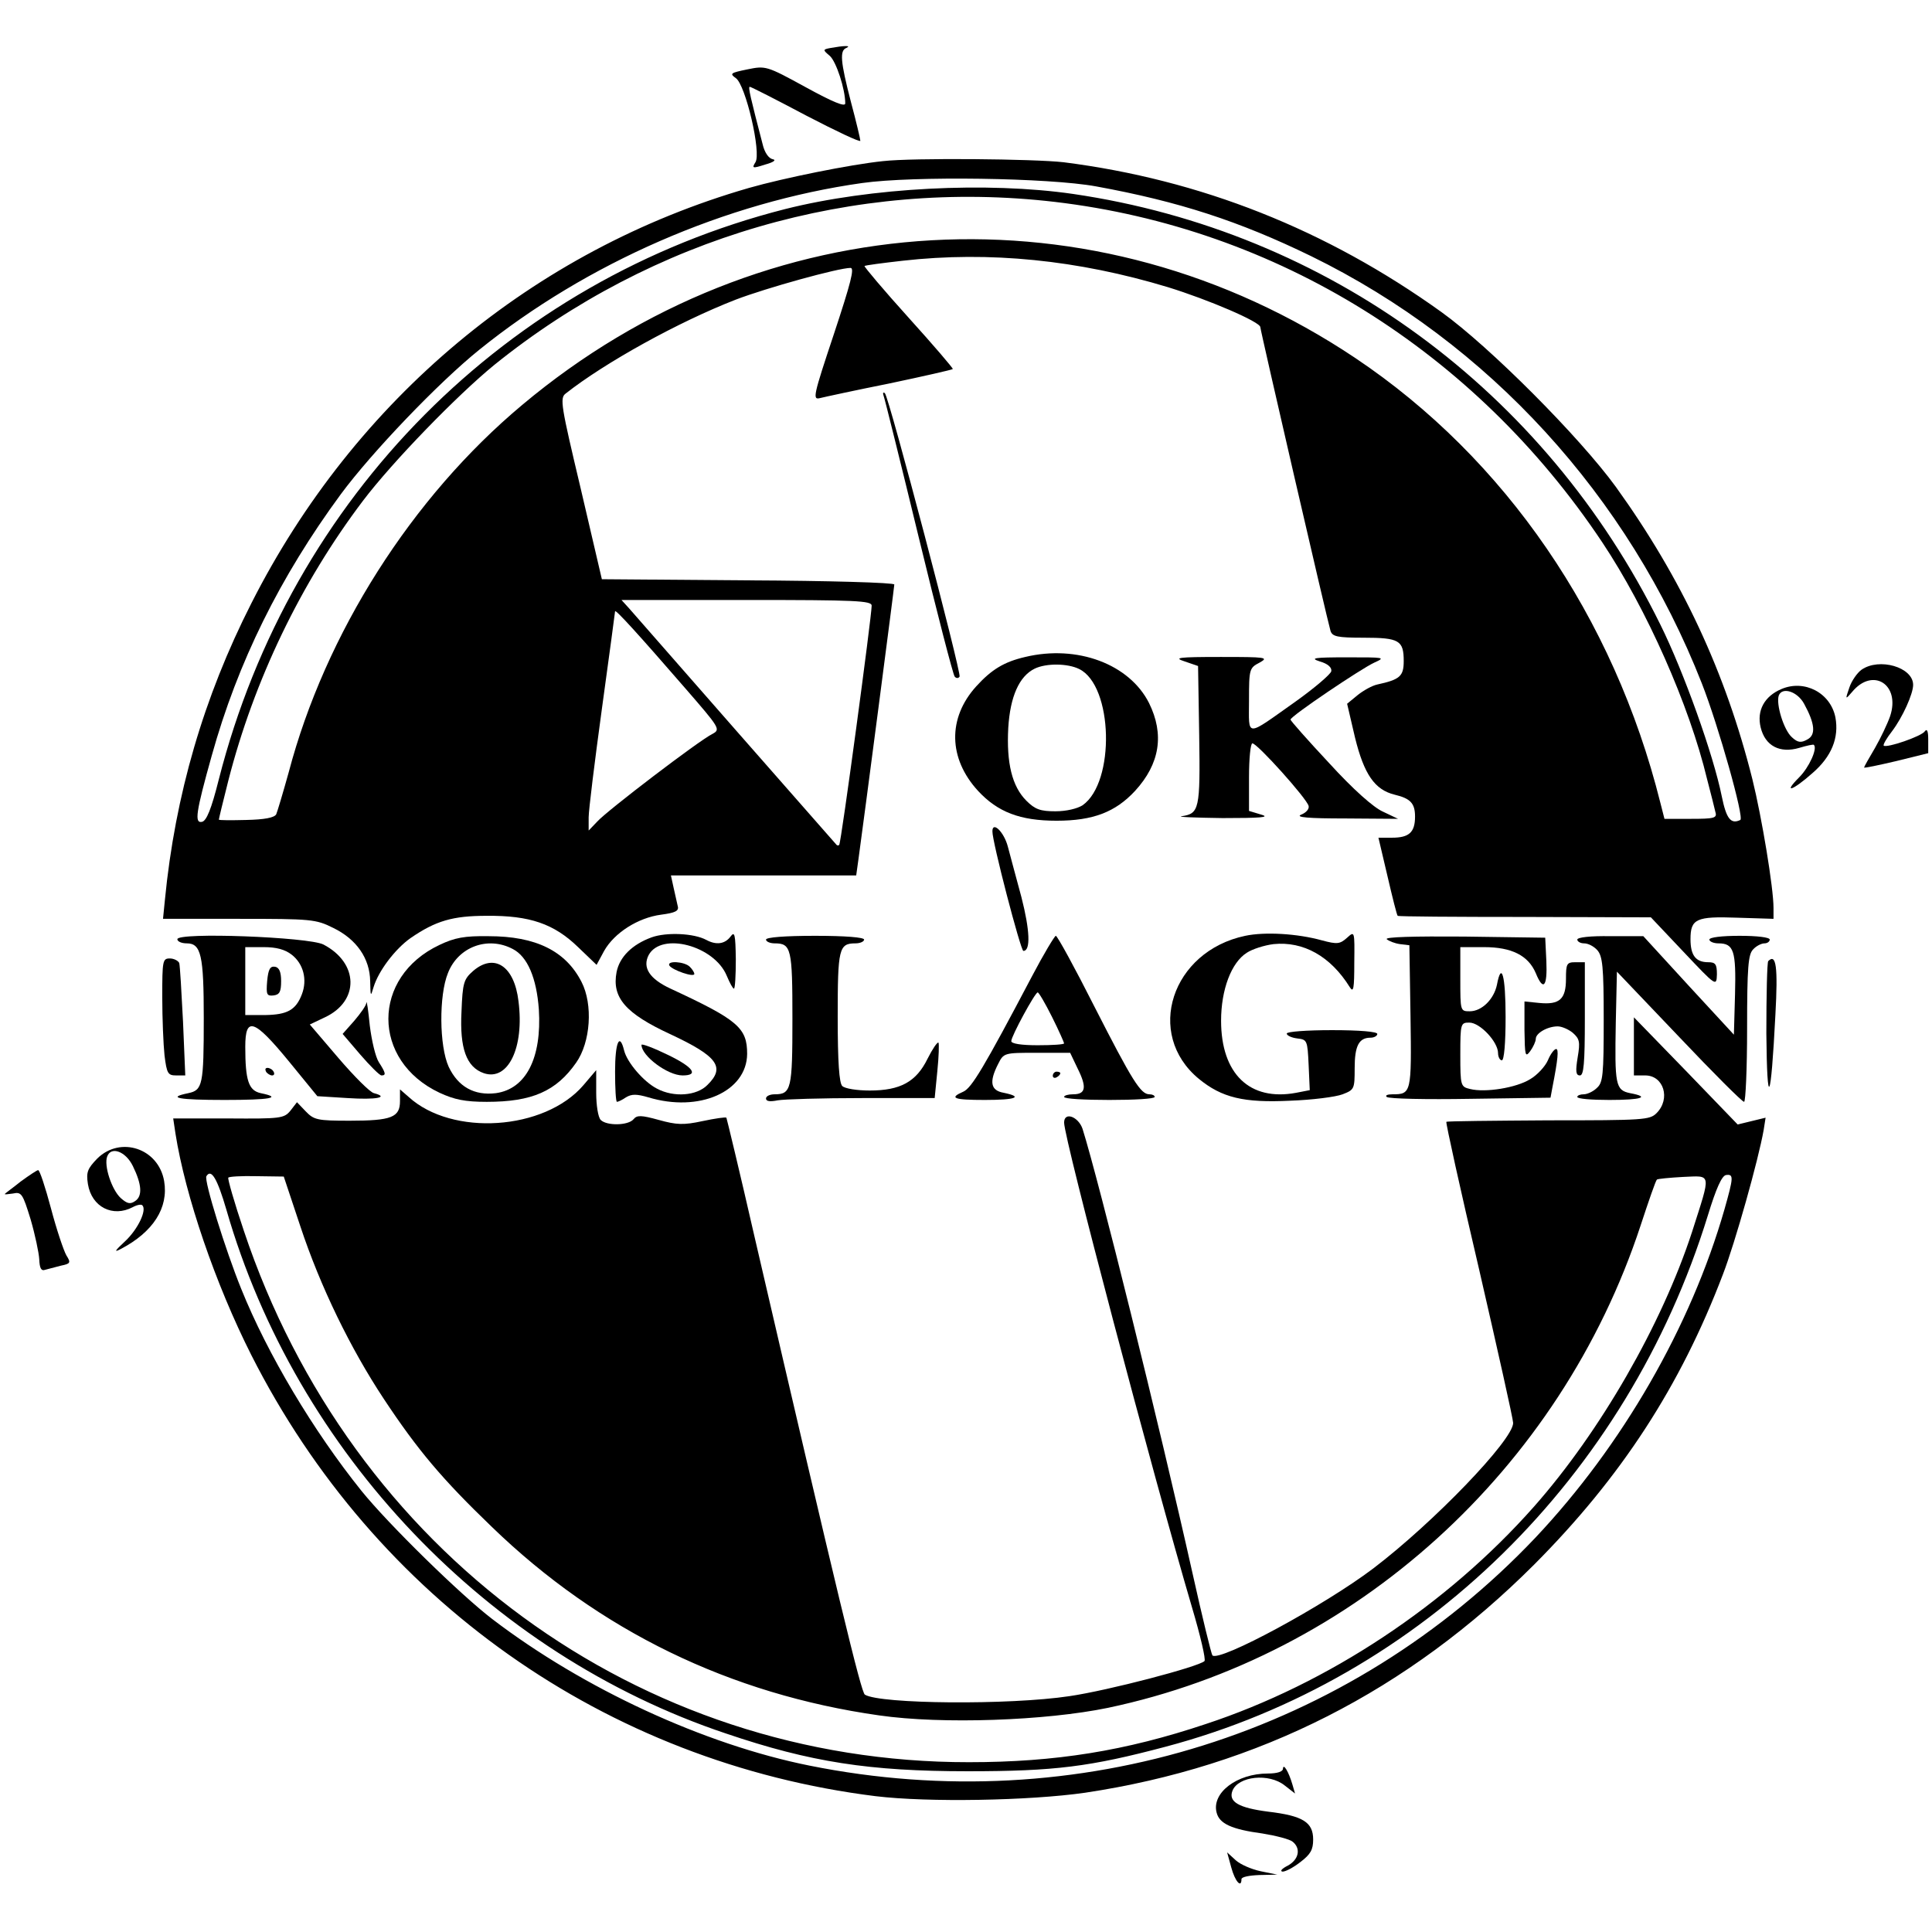 <?xml version="1.0" standalone="no"?>
<!DOCTYPE svg PUBLIC "-//W3C//DTD SVG 20010904//EN"
 "http://www.w3.org/TR/2001/REC-SVG-20010904/DTD/svg10.dtd">
<svg version="1.0" xmlns="http://www.w3.org/2000/svg"
 width="512pt" height="512pt" viewBox="0 0 512 512"
 preserveAspectRatio="xMidYMid meet">
<g transform="translate(0,512) scale(0.1,-0.1)"
fill="#000000" stroke="none">
<path d="M2202 4993 c-22 -4 -22 -5 -3 -21 17 -15 41 -88 41 -126 0 -10 -32 3
-105 43 -104 57 -106 57 -155 47 -44 -9 -47 -11 -30 -23 26 -18 68 -198 52
-223 -10 -16 -8 -17 26 -6 22 6 30 12 20 14 -11 2 -22 18 -27 40 -32 123 -39
152 -34 152 3 0 70 -34 149 -76 79 -41 144 -72 144 -67 0 4 -11 51 -25 103
-28 108 -30 136 -12 143 15 7 -8 6 -41 0z"/>
<path d="M2340 4693 c-87 -9 -264 -45 -355 -71 -572 -165 -1045 -560 -1319
-1101 -126 -248 -202 -508 -229 -786 l-5 -50 201 0 c192 0 204 -1 250 -24 62
-30 97 -81 98 -141 1 -41 1 -43 9 -16 13 43 57 101 98 130 67 46 112 59 202
59 114 1 178 -21 242 -83 l49 -47 20 37 c27 48 90 88 151 96 38 5 48 10 44 23
-2 9 -7 31 -11 49 l-7 32 246 0 245 0 6 43 c14 101 95 721 95 728 0 5 -174 10
-387 11 l-388 3 -56 240 c-52 219 -56 240 -40 252 104 82 299 190 451 249 81
31 272 84 304 84 11 0 1 -39 -44 -175 -55 -165 -57 -175 -37 -170 12 3 95 21
185 39 90 19 165 36 167 38 2 1 -51 63 -117 136 -66 73 -118 135 -117 137 2 2
48 8 101 14 230 26 465 2 703 -70 107 -33 245 -92 245 -106 0 -8 177 -775 186
-805 5 -15 18 -18 88 -18 94 0 106 -7 106 -62 0 -40 -10 -49 -70 -62 -14 -3
-37 -16 -52 -28 l-28 -23 21 -90 c24 -97 52 -138 105 -151 42 -10 54 -23 54
-58 0 -42 -16 -56 -61 -56 l-36 0 24 -102 c13 -56 25 -104 27 -105 1 -2 153
-3 337 -3 l334 -1 87 -92 c86 -91 87 -92 88 -59 0 27 -4 32 -23 32 -33 0 -47
18 -47 61 0 54 15 61 124 57 l96 -3 0 29 c0 53 -31 240 -56 341 -71 283 -187
532 -362 775 -96 132 -334 371 -462 463 -305 219 -639 351 -1001 397 -78 9
-400 12 -479 3z m565 -67 c219 -40 379 -92 570 -185 470 -230 840 -635 1035
-1132 44 -112 113 -357 102 -362 -25 -12 -37 3 -49 62 -22 110 -101 331 -163
456 -306 621 -881 1042 -1556 1141 -228 33 -537 17 -763 -40 -739 -188 -1310
-763 -1501 -1511 -20 -80 -33 -111 -45 -113 -20 -4 -16 25 26 175 69 248 181
474 342 693 82 111 259 296 367 383 285 230 653 391 1015 442 135 19 495 14
620 -9z m-110 -41 c588 -69 1113 -395 1451 -902 118 -177 231 -432 278 -628
10 -38 20 -78 22 -87 5 -16 -3 -18 -65 -18 l-70 0 -11 43 c-123 492 -411 912
-808 1178 -690 462 -1569 412 -2208 -124 -293 -245 -522 -606 -619 -974 -15
-54 -30 -104 -33 -111 -5 -9 -31 -14 -80 -15 -39 -1 -72 -1 -72 1 0 2 11 48
25 103 68 266 192 524 357 742 78 103 250 280 348 360 419 338 954 494 1485
432z m-485 -1070 c0 -28 -81 -630 -86 -634 -2 -2 -5 -2 -7 0 -4 4 -518 590
-550 627 l-20 22 331 0 c291 0 332 -2 332 -15z m-494 -219 c92 -106 94 -109
72 -121 -35 -17 -280 -204 -305 -232 l-23 -24 0 35 c0 19 16 148 35 287 19
139 35 256 35 259 1 6 62 -61 186 -204z"/>
<path d="M2342 4070 c3 -8 45 -177 93 -375 48 -198 91 -364 95 -368 4 -5 10
-5 13 0 5 10 -187 741 -198 751 -5 4 -6 0 -3 -8z"/>
<path d="M2717 3379 c-56 -13 -89 -33 -130 -78 -76 -84 -74 -191 5 -277 52
-56 111 -79 208 -79 97 0 156 23 208 79 66 72 78 150 37 233 -52 103 -190 155
-328 122z m143 -32 c90 -44 96 -300 9 -361 -14 -9 -43 -16 -72 -16 -40 0 -54
5 -77 28 -38 38 -53 100 -48 193 5 83 29 137 70 157 31 15 88 14 118 -1z"/>
<path d="M3140 3367 l35 -12 3 -184 c3 -196 0 -207 -46 -214 -15 -2 34 -4 108
-5 100 0 127 2 103 9 l-33 10 0 89 c0 50 4 90 9 90 13 0 145 -147 149 -166 2
-8 -7 -18 -20 -23 -16 -7 20 -10 117 -10 l140 -1 -40 19 c-25 11 -79 59 -142
128 -57 61 -103 113 -103 116 0 9 187 135 222 151 31 14 27 14 -72 14 -88 0
-100 -2 -72 -11 21 -6 32 -16 30 -26 -2 -8 -44 -44 -93 -79 -137 -97 -125 -97
-125 2 0 83 1 86 28 100 25 14 18 15 -103 15 -114 0 -126 -2 -95 -12z"/>
<path d="M4933 3345 c-11 -8 -26 -29 -32 -47 -11 -32 -11 -33 7 -12 55 67 129
20 101 -64 -7 -20 -25 -58 -40 -84 -16 -27 -29 -50 -29 -52 0 -2 38 6 85 17
l85 21 0 36 c0 22 -3 30 -9 22 -8 -13 -101 -45 -109 -38 -2 3 8 20 22 38 28
37 56 99 56 123 0 47 -90 73 -137 40z"/>
<path d="M4721 3294 c-45 -19 -66 -57 -55 -102 12 -49 51 -69 102 -54 20 6 38
10 39 8 10 -10 -13 -60 -39 -86 -44 -44 -18 -36 35 11 51 44 71 94 61 148 -13
65 -82 101 -143 75z m60 -39 c29 -53 32 -83 8 -95 -16 -9 -25 -8 -40 6 -22 19
-43 89 -35 111 9 23 49 11 67 -22z"/>
<path d="M2630 2917 c-1 -26 75 -317 82 -317 20 0 17 56 -5 142 -14 51 -30
112 -36 134 -10 39 -41 69 -41 41z"/>
<path d="M1727 2636 c-52 -19 -85 -52 -93 -92 -13 -68 24 -110 143 -165 124
-58 146 -87 98 -134 -28 -29 -89 -34 -134 -10 -35 18 -79 69 -87 101 -12 49
-24 22 -24 -56 0 -44 2 -80 5 -80 3 0 14 5 24 12 15 9 28 9 59 0 135 -41 261
15 262 115 0 69 -24 90 -203 173 -56 26 -75 56 -58 89 34 62 174 25 207 -55 8
-19 16 -34 19 -34 3 0 5 35 5 78 -1 66 -3 75 -14 60 -15 -20 -38 -23 -64 -9
-33 18 -106 21 -145 7z"/>
<path d="M3300 2640 c-195 -41 -267 -260 -123 -379 61 -50 119 -64 242 -58 58
2 121 10 139 17 31 12 32 14 32 69 0 59 11 81 42 81 10 0 18 5 18 10 0 6 -47
10 -120 10 -68 0 -120 -4 -120 -9 0 -5 12 -11 28 -13 26 -3 27 -5 30 -70 l3
-67 -36 -7 c-123 -23 -199 50 -199 191 0 82 27 154 68 180 15 10 47 20 71 23
79 8 151 -32 202 -114 10 -16 12 -4 12 65 1 84 1 84 -19 66 -19 -17 -26 -18
-67 -7 -65 18 -151 23 -203 12z"/>
<path d="M470 2631 c0 -6 11 -11 25 -11 38 0 45 -32 45 -198 0 -177 -3 -191
-41 -199 -59 -12 -25 -18 96 -18 121 0 155 6 96 18 -32 7 -41 33 -41 123 0 81
23 74 115 -38 l76 -93 80 -5 c76 -5 112 2 70 13 -10 2 -52 44 -94 93 l-76 89
40 19 c92 43 90 144 -4 193 -40 20 -387 33 -387 14z m303 -41 c31 -24 42 -66
27 -105 -16 -42 -39 -54 -97 -55 l-53 0 0 90 0 90 49 0 c33 0 56 -6 74 -20z"/>
<path d="M708 2520 c-3 -36 -1 -40 17 -38 16 2 20 10 20 38 0 24 -5 36 -16 38
-13 2 -18 -6 -21 -38z"/>
<path d="M1165 2616 c-181 -85 -181 -307 0 -392 39 -18 67 -24 125 -24 120 0
184 28 237 104 38 54 45 154 14 214 -42 82 -121 121 -246 121 -64 1 -90 -4
-130 -23z m194 -11 c39 -20 63 -77 69 -160 8 -129 -34 -211 -114 -222 -57 -7
-100 17 -125 70 -25 55 -26 189 -2 248 27 70 106 99 172 64z"/>
<path d="M1254 2547 c-25 -22 -28 -31 -31 -108 -5 -97 13 -147 59 -163 64 -22
108 67 92 191 -11 93 -64 128 -120 80z"/>
<path d="M2030 2630 c0 -5 10 -10 23 -10 44 0 47 -14 47 -200 0 -186 -3 -200
-47 -200 -13 0 -23 -5 -23 -11 0 -8 11 -9 31 -5 17 3 118 6 224 6 l192 0 7 71
c4 39 5 73 3 76 -3 2 -16 -17 -29 -43 -30 -61 -72 -84 -153 -84 -34 0 -66 5
-73 12 -8 8 -12 63 -12 183 0 181 3 195 47 195 13 0 23 5 23 10 0 6 -50 10
-130 10 -80 0 -130 -4 -130 -10z"/>
<path d="M2735 2533 c-128 -243 -160 -296 -182 -306 -39 -17 -26 -22 57 -22
82 0 103 8 50 19 -35 6 -39 29 -15 76 15 30 16 30 103 30 l88 0 20 -42 c25
-50 21 -68 -12 -68 -13 0 -24 -3 -24 -7 0 -5 54 -8 120 -8 66 0 120 3 120 8 0
4 -6 7 -14 7 -23 0 -45 35 -146 233 -52 103 -98 187 -102 187 -3 0 -32 -48
-63 -107z m53 -108 c18 -36 32 -68 32 -70 0 -3 -31 -5 -70 -5 -43 0 -70 4 -70
11 0 13 63 129 70 129 3 0 20 -29 38 -65z"/>
<path d="M3675 2631 c6 -5 21 -11 35 -13 l25 -3 3 -189 c3 -203 2 -206 -48
-206 -13 0 -20 -3 -15 -7 6 -5 105 -7 222 -5 l212 3 5 27 c15 76 17 102 10
102 -5 0 -15 -13 -22 -30 -7 -16 -28 -39 -47 -50 -37 -23 -119 -36 -159 -26
-25 6 -26 8 -26 91 0 83 1 85 24 85 28 0 76 -51 76 -81 0 -10 5 -19 10 -19 6
0 10 45 10 115 0 110 -11 149 -23 85 -8 -38 -40 -70 -72 -70 -25 0 -25 1 -25
85 l0 85 63 0 c73 0 117 -22 137 -69 20 -49 31 -36 28 32 l-3 62 -215 3 c-133
1 -211 -1 -205 -7z"/>
<path d="M4180 2630 c0 -5 8 -10 18 -10 11 0 26 -8 35 -18 14 -16 17 -44 17
-184 0 -147 -2 -167 -18 -181 -10 -10 -26 -17 -35 -17 -9 0 -17 -3 -17 -7 0
-5 38 -8 85 -8 86 0 109 8 55 18 -39 8 -41 22 -38 187 l3 135 164 -172 c90
-95 168 -173 173 -173 4 0 8 87 8 194 0 164 3 197 16 210 8 9 22 16 30 16 8 0
14 5 14 10 0 6 -33 10 -80 10 -47 0 -80 -4 -80 -10 0 -5 11 -10 24 -10 41 0
47 -20 44 -135 l-3 -107 -120 130 -120 131 -87 0 c-53 1 -88 -3 -88 -9z"/>
<path d="M430 2478 c0 -57 3 -127 6 -155 6 -48 9 -53 31 -53 l24 0 -6 143 c-4
78 -8 148 -10 155 -3 6 -14 12 -25 12 -19 0 -20 -6 -20 -102z"/>
<path d="M4686 2573 c-3 -3 -5 -90 -5 -192 2 -205 12 -185 24 50 7 127 2 163
-19 142z"/>
<path d="M1774 2561 c8 -12 66 -32 66 -22 0 4 -5 12 -12 19 -14 14 -62 17 -54
3z"/>
<path d="M4150 2526 c0 -54 -17 -69 -70 -64 l-40 4 0 -76 c1 -68 2 -73 15 -56
8 11 15 26 15 33 0 15 31 33 58 33 11 0 29 -8 40 -17 18 -16 20 -24 13 -65 -6
-37 -5 -48 6 -48 10 0 13 31 13 150 l0 150 -25 0 c-23 0 -25 -4 -25 -44z"/>
<path d="M971 2463 c0 -7 -15 -28 -32 -48 l-31 -35 47 -55 c26 -30 51 -55 56
-55 13 0 11 7 -7 35 -9 14 -19 57 -24 97 -4 40 -8 68 -9 61z"/>
<path d="M4330 2347 l0 -77 30 0 c49 0 68 -62 30 -100 -18 -18 -34 -19 -286
-19 -147 -1 -269 -2 -271 -4 -2 -2 37 -179 87 -392 49 -213 90 -396 90 -406 0
-45 -211 -264 -370 -385 -129 -98 -408 -249 -427 -231 -3 4 -27 102 -53 219
-88 394 -248 1039 -291 1176 -11 33 -49 47 -49 17 0 -43 235 -932 339 -1285
22 -74 37 -138 33 -142 -15 -15 -255 -78 -358 -93 -159 -24 -502 -21 -542 4
-10 6 -70 254 -293 1216 -39 171 -73 311 -74 313 -2 2 -30 -2 -63 -9 -51 -11
-69 -10 -116 3 -47 13 -58 13 -67 2 -14 -17 -71 -18 -87 -2 -7 7 -12 39 -12
72 l0 60 -34 -40 c-103 -120 -348 -136 -463 -31 l-23 20 0 -31 c0 -43 -22 -52
-133 -52 -86 0 -95 2 -117 25 l-23 24 -17 -22 c-17 -21 -26 -22 -165 -21
l-146 0 6 -40 c26 -165 106 -399 201 -587 328 -648 940 -1080 1654 -1169 140
-17 408 -12 555 9 461 69 856 270 1191 605 230 231 387 472 500 769 32 83 94
303 108 383 l5 32 -37 -9 -37 -9 -137 142 -138 142 0 -77z m-3730 -433 c185
-643 693 -1177 1324 -1388 224 -76 380 -100 641 -100 231 0 324 12 524 65 679
180 1223 714 1437 1408 22 72 37 105 48 107 21 3 20 -6 -4 -91 -89 -310 -270
-625 -501 -870 -493 -520 -1214 -747 -1924 -604 -279 56 -599 204 -840 388
-84 64 -276 252 -347 340 -127 158 -249 362 -319 536 -41 101 -99 287 -92 298
13 21 29 -7 53 -89z m196 -44 c53 -160 133 -324 221 -457 90 -136 155 -213
286 -339 285 -276 632 -444 1027 -500 167 -24 441 -14 606 20 655 138 1199
631 1412 1279 21 64 40 119 43 121 2 2 33 5 69 7 77 3 75 14 24 -146 -80 -245
-243 -529 -419 -728 -230 -260 -545 -469 -870 -576 -212 -71 -398 -101 -627
-101 -875 -1 -1638 558 -1922 1409 -25 74 -43 137 -41 140 1 3 35 5 75 4 l72
-1 44 -132z"/>
<path d="M1700 2351 c0 -29 69 -81 109 -81 44 0 28 22 -38 54 -39 19 -71 31
-71 27z"/>
<path d="M705 2280 c3 -5 11 -10 16 -10 6 0 7 5 4 10 -3 6 -11 10 -16 10 -6 0
-7 -4 -4 -10z"/>
<path d="M2790 2269 c0 -5 5 -7 10 -4 6 3 10 8 10 11 0 2 -4 4 -10 4 -5 0 -10
-5 -10 -11z"/>
<path d="M258 2050 c-26 -27 -30 -36 -25 -68 10 -61 66 -89 119 -61 11 6 22 8
25 5 13 -12 -11 -63 -45 -95 -28 -26 -31 -31 -12 -21 86 45 127 109 115 180
-15 87 -116 120 -177 60z m94 -20 c24 -49 26 -80 6 -93 -13 -9 -21 -7 -38 8
-24 22 -45 86 -36 110 10 28 49 14 68 -25z"/>
<path d="M55 1989 c-21 -17 -41 -31 -42 -33 -2 -2 7 -1 21 1 23 5 26 0 47 -68
12 -41 22 -89 23 -106 1 -24 5 -32 16 -28 8 2 27 7 42 11 25 5 26 8 14 27 -7
12 -26 68 -41 125 -15 56 -30 102 -34 101 -3 0 -24 -14 -46 -30z"/>
<path d="M3400 433 c0 -8 -15 -13 -40 -13 -82 0 -149 -51 -136 -103 7 -30 40
-45 122 -56 36 -6 72 -15 80 -22 22 -18 16 -47 -13 -63 -16 -8 -22 -15 -14
-16 8 0 29 11 48 26 26 20 33 32 33 59 0 46 -27 63 -120 74 -77 10 -105 26
-94 55 15 39 97 48 139 14 l27 -21 -7 24 c-10 34 -24 57 -25 42z"/>
<path d="M3263 171 c10 -37 27 -56 27 -31 0 6 21 10 48 11 l47 1 -44 9 c-24 5
-54 18 -66 29 l-23 21 11 -40z"/>
</g>
</svg>
